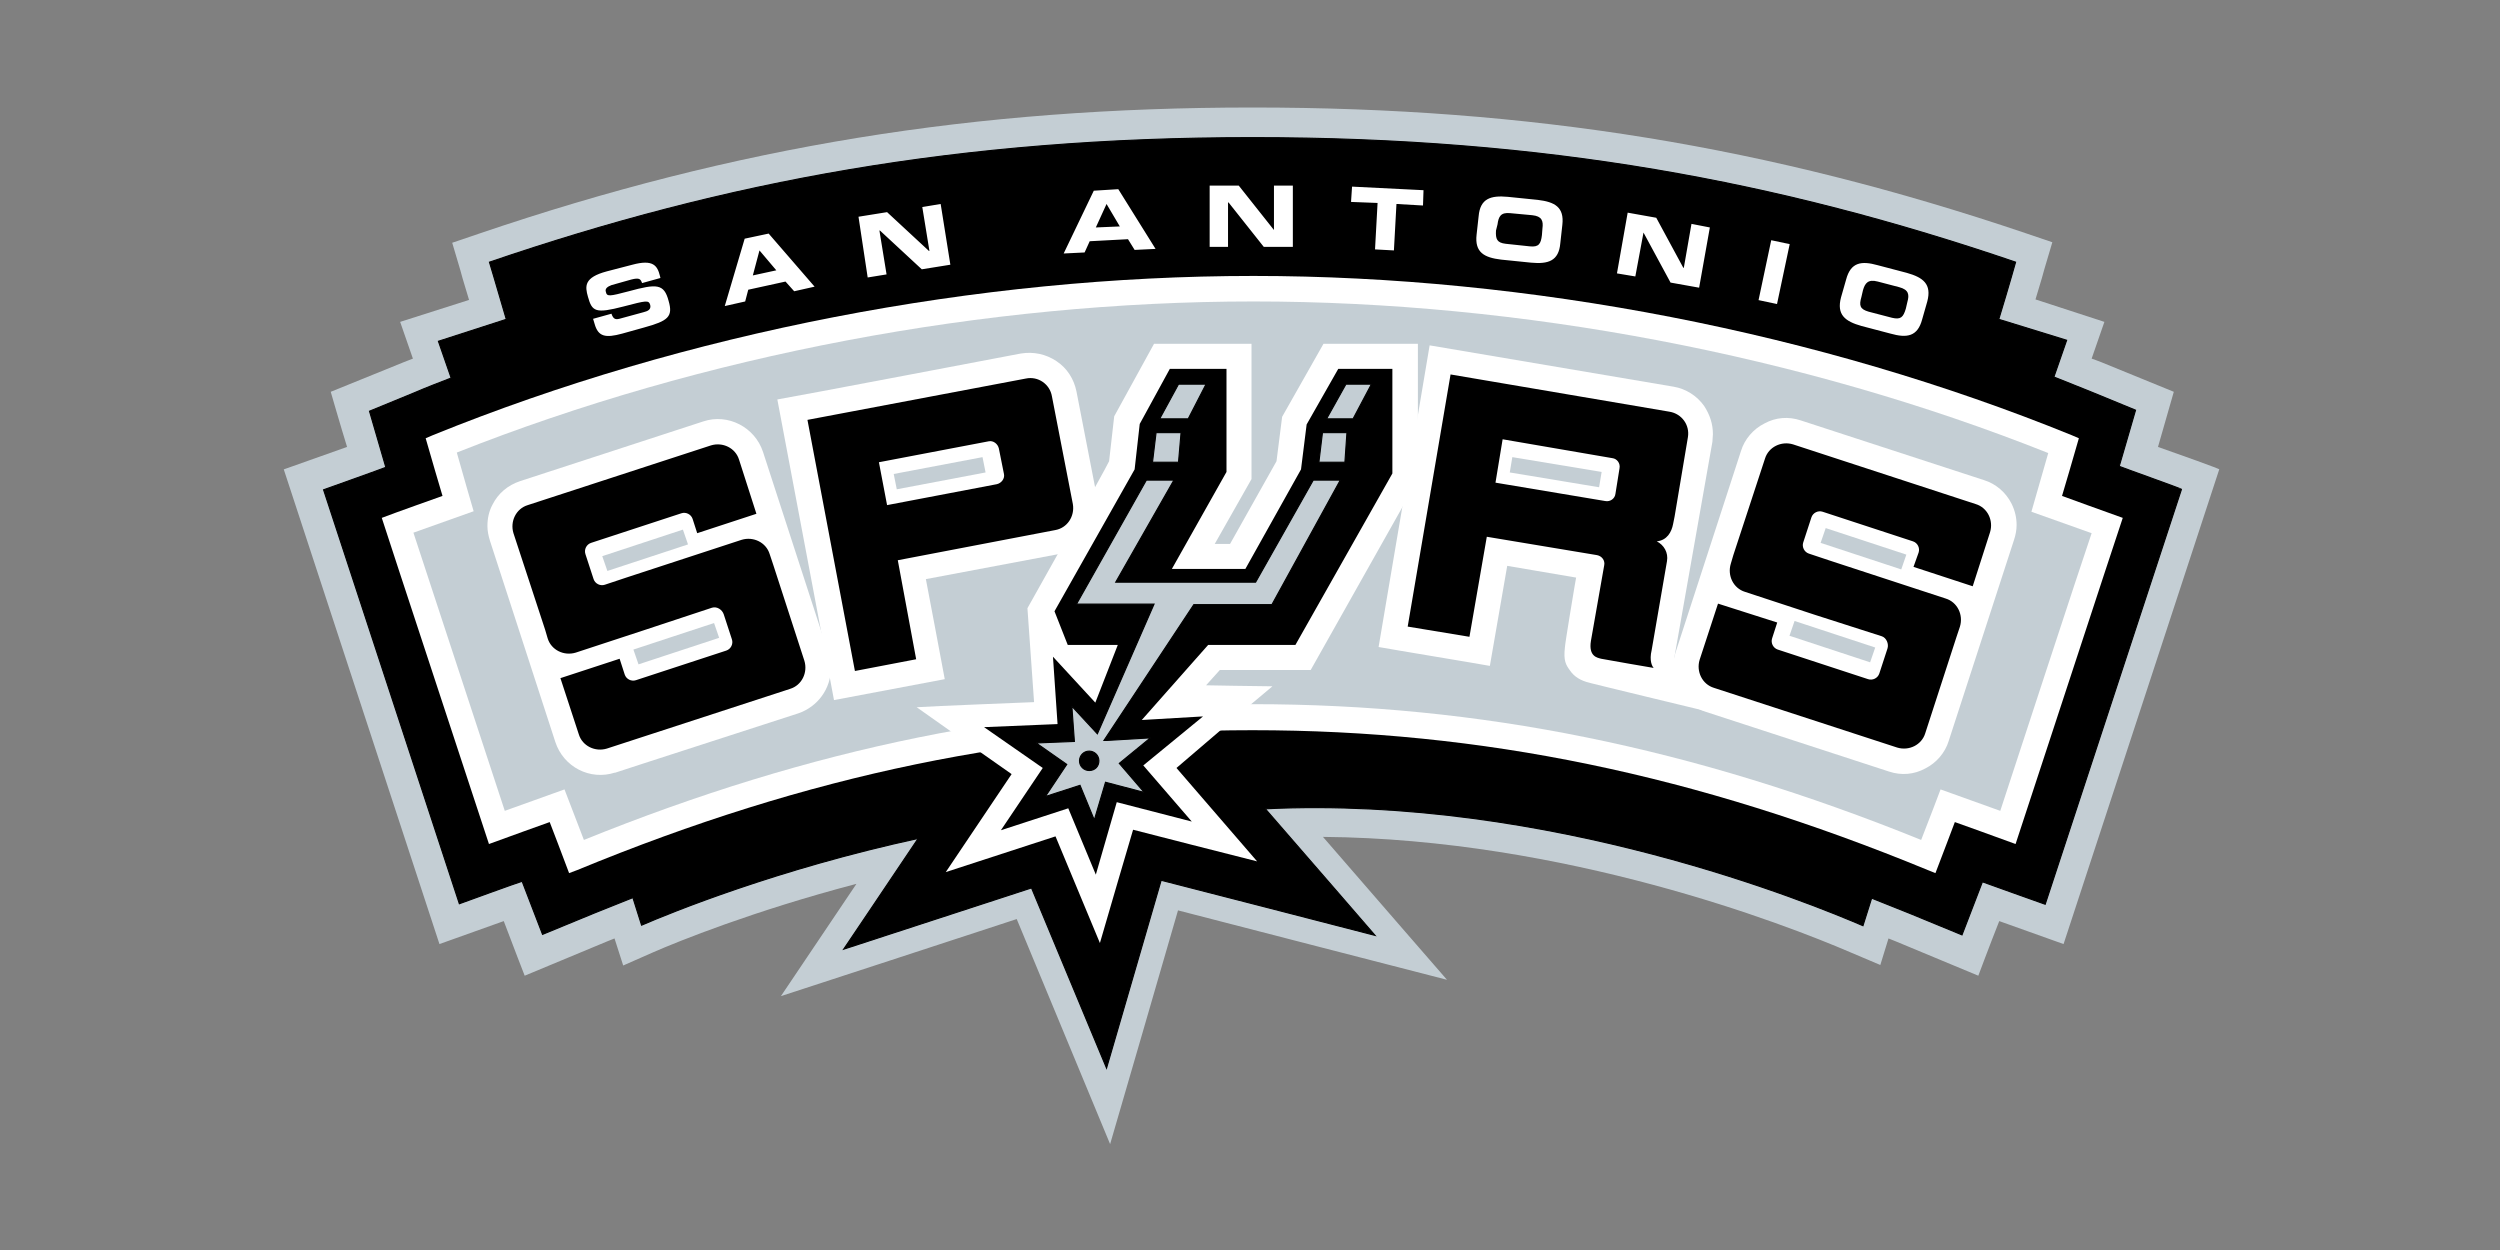<?xml version="1.0" encoding="UTF-8" standalone="no"?>
<!DOCTYPE svg PUBLIC "-//W3C//DTD SVG 1.1//EN" "http://www.w3.org/Graphics/SVG/1.1/DTD/svg11.dtd">
<svg width="100%" height="100%" viewBox="0 0 200 100" version="1.1" xmlns="http://www.w3.org/2000/svg" xmlns:xlink="http://www.w3.org/1999/xlink" xml:space="preserve" xmlns:serif="http://www.serif.com/" style="fill-rule:evenodd;clip-rule:evenodd;stroke-miterlimit:3.864;">
    <rect x="0" y="0" width="200" height="100" fill="#808080" stroke="none"/>
    <g transform="matrix(0.062,0,0,0.062,22.702,8.588)">
        <g>
            <path d="M2418.34,438.165C2426.24,410.504 2438.75,367.037 2438.75,367.037L2345.23,328.839C2341.28,327.522 2337.33,325.546 2332.72,324.229L2349.18,276.811L2260.27,247.833C2267.52,224.124 2271.47,210.293 2271.47,209.635L2282.01,174.071L2247.1,162.217C1915.83,50.257 1608.27,0.204 1250,0.204C891.07,0.204 583.509,50.257 252.239,162.875L217.334,174.73L227.871,210.293C227.871,210.952 231.823,224.782 239.067,248.492L150.158,276.811L166.623,324.229C162.671,325.546 158.72,327.522 154.768,328.839L60.59,367.037C60.59,367.037 73.103,410.504 81.665,438.165C55.321,447.385 0,467.143 0,467.143L200.869,1079.63C200.869,1079.63 254.215,1060.53 283.851,1049.99C295.706,1081.61 310.854,1120.46 310.854,1120.46L416.886,1076.34L426.765,1072.38L437.961,1107.29L476.818,1090.17C508.43,1076.34 605.901,1036.82 738.936,1001.92C691.517,1072.38 641.465,1146.81 641.465,1146.81C641.465,1146.81 918.072,1056.58 945.732,1047.36C955.611,1071.07 1066.25,1337.8 1066.25,1337.8C1066.25,1337.8 1146.6,1061.85 1153.85,1036.16C1176.24,1042.09 1500.92,1125.73 1500.92,1125.73C1500.92,1125.73 1408.72,1019.7 1340.88,941.326C1653.71,943.96 1936.91,1053.94 2021.21,1090.17L2060.06,1106.63L2070.6,1072.38L2080.48,1076.34L2186.51,1120.46C2186.51,1120.46 2201,1081.61 2213.51,1049.99C2243.15,1060.53 2296.5,1079.63 2296.5,1079.63L2497.37,467.143C2500,467.143 2444.68,447.385 2418.34,438.165" style="fill:rgb(196,206,212);fill-rule:nonzero;"/>
            <path d="M2368.28,463.191C2368.94,460.557 2389.36,390.747 2389.36,390.747L2330.08,366.379C2314.94,360.452 2299.13,353.866 2283.98,347.938L2300.45,300.52L2212.86,273.518C2226.69,228.075 2234.59,199.756 2234.59,199.756C1929.66,95.699 1628.69,39.061 1250,39.061C871.312,39.061 570.337,95.699 265.411,199.756C265.411,199.756 273.973,228.075 287.144,273.518L199.552,301.837L216.017,349.256C200.869,355.183 185.063,361.11 169.916,367.696L110.643,392.064C110.643,392.064 131.059,461.874 131.718,464.508C127.107,466.484 51.37,493.486 51.37,493.486L226.554,1027.6C226.554,1027.6 304.268,999.282 307.561,998.623L333.904,1067.12L401.08,1039.46L450.474,1019.7C456.401,1038.8 460.353,1051.31 461.67,1055.26C499.868,1038.8 636.855,982.817 818.625,943.302C777.134,1005.21 722.471,1086.21 722.471,1086.21C722.471,1086.21 960.88,1008.5 964.831,1007.19C966.807,1011.8 1061.64,1239.67 1061.64,1239.67C1061.64,1239.67 1130.8,1001.92 1132.11,997.306C1138.04,998.623 1408.06,1068.43 1408.06,1068.43C1408.06,1068.43 1319.81,966.352 1266.46,905.104C1633.3,887.322 1973.13,1028.26 2037.67,1055.92C2038.99,1051.97 2042.94,1039.46 2048.87,1020.36L2098.26,1040.11L2165.44,1067.78L2191.78,999.282C2195.07,1000.6 2272.79,1028.26 2272.79,1028.26L2448.63,492.828C2448.63,492.169 2372.89,465.167 2368.28,463.191" style="fill-rule:nonzero;"/>
            <path d="M2368.28,463.191C2368.94,460.557 2389.36,390.747 2389.36,390.747L2330.08,366.379C2314.94,360.452 2299.13,353.866 2283.98,347.938L2300.45,300.52L2212.86,273.518C2226.69,228.075 2234.59,199.756 2234.59,199.756C1929.66,95.699 1628.69,39.061 1250,39.061C871.312,39.061 570.337,95.699 265.411,199.756C265.411,199.756 273.973,228.075 287.144,273.518L199.552,301.837L216.017,349.256C200.869,355.183 185.063,361.11 169.916,367.696L110.643,392.064C110.643,392.064 131.059,461.874 131.718,464.508C127.107,466.484 51.37,493.486 51.37,493.486L226.554,1027.6C226.554,1027.6 304.268,999.282 307.561,998.623L333.904,1067.12L401.08,1039.46L450.474,1019.7C456.401,1038.8 460.353,1051.31 461.67,1055.26C499.868,1038.8 636.855,982.817 818.625,943.302C777.134,1005.21 722.471,1086.21 722.471,1086.21C722.471,1086.21 960.88,1008.5 964.831,1007.19C966.807,1011.8 1061.64,1239.67 1061.64,1239.67C1061.64,1239.67 1130.8,1001.92 1132.11,997.306C1138.04,998.623 1408.06,1068.43 1408.06,1068.43C1408.06,1068.43 1319.81,966.352 1266.46,905.104C1633.3,887.322 1973.13,1028.26 2037.67,1055.92C2038.99,1051.97 2042.94,1039.46 2048.87,1020.36L2098.26,1040.11L2165.44,1067.78L2191.78,999.282C2195.07,1000.6 2272.79,1028.26 2272.79,1028.26L2448.63,492.828C2448.63,492.169 2372.89,465.167 2368.28,463.191Z" style="fill:none;fill-rule:nonzero;stroke:black;stroke-width:1.48px;"/>
            <path d="M192.308,423.017L183.087,426.969C187.039,441.458 204.821,501.389 204.821,501.389C204.821,501.389 141.596,523.781 126.449,529.709C132.376,548.808 258.166,930.13 264.752,950.546C280.558,944.619 343.124,922.227 343.124,922.227C343.124,922.227 362.882,973.597 368.151,988.086L378.688,984.134C677.028,860.978 954.294,803.681 1250,803.681C1545.71,803.681 1822.31,860.978 2121.31,984.134C2121.31,984.134 2126.58,986.11 2131.19,988.086C2137.12,972.938 2156.22,922.227 2156.22,922.227C2156.22,922.227 2218.78,944.619 2234.59,950.546C2241.18,930.789 2366.31,548.808 2372.89,529.709C2357.74,524.44 2294.52,501.389 2294.52,501.389C2294.52,501.389 2312.3,441.458 2316.25,426.969L2307.03,423.017C1981.69,290.641 1606.3,217.538 1251.32,217.538C894.362,217.538 518.309,290.641 192.308,423.017" style="fill:white;fill-rule:nonzero;"/>
            <path d="M2214.83,907.738C2192.44,899.835 2137.78,880.077 2137.78,880.077C2137.78,880.077 2120.65,925.52 2112.75,945.278C1818.36,826.073 1543.07,770.093 1250,770.093C956.928,770.093 681.639,826.073 387.25,945.278C380.005,926.179 362.223,880.077 362.223,880.077C362.223,880.077 307.561,899.835 285.169,907.738C273.314,871.516 178.477,583.054 167.281,548.808C189.673,540.905 244.995,521.147 244.995,521.147C244.995,521.147 229.189,467.143 223.261,445.409C540.701,319.619 904.9,250.467 1251.32,250.467C1595.76,250.467 1959.3,319.619 2276.74,446.068C2270.81,467.143 2255.01,521.806 2255.01,521.806C2255.01,521.806 2310.33,541.563 2332.72,549.466C2320.86,583.713 2226.69,871.516 2214.83,907.738" style="fill:rgb(196,206,212);fill-rule:nonzero;"/>
            <path d="M1793.99,711.479L1843.39,431.579L1844.05,421.7C1844.05,408.528 1840.1,396.674 1832.85,385.478C1823.63,372.306 1809.14,363.086 1793.34,360.452L1478.53,307.106L1456.8,436.189C1456.8,436.189 1414.65,683.818 1412.67,696.331C1430.45,699.624 1538.46,717.406 1556.24,720.699C1559.54,702.259 1578.63,591.616 1578.63,591.616L1667.55,606.763L1665.57,617.959C1665.57,617.959 1653.06,692.38 1653.06,696.99C1651.08,714.113 1654.37,719.382 1659.64,726.626C1664.91,734.53 1673.47,739.798 1684.67,742.433C1683.35,742.433 1833.51,778.655 1833.51,778.655L1793.99,711.479ZM1697.18,490.193L1581.93,471.094L1585.22,451.337L1700.47,470.436L1697.18,490.193ZM702.713,704.234L618.414,444.751C607.877,412.48 572.972,394.698 541.359,405.236L304.926,482.29C289.12,487.559 276.607,498.096 269.362,512.585C264.752,521.147 262.777,530.367 262.777,540.246C262.777,546.832 264.094,552.759 266.07,559.345L350.369,818.829C360.906,851.1 395.153,868.881 427.424,858.344C427.424,858.344 426.765,859.003 426.106,859.003C428.082,858.344 445.864,852.417 663.857,781.948C688.883,773.386 706.006,750.336 706.006,723.334C706.006,716.748 704.689,710.162 702.713,704.234M417.545,598.202L410.959,579.103L515.016,544.856L521.602,563.955L417.545,598.202ZM457.719,718.723L451.133,699.624L555.19,665.378L561.776,684.477L457.719,718.723Z" style="fill:white;fill-rule:nonzero;"/>
            <path d="M1049.79,505.341L1022.79,366.379C1019.49,350.573 1010.93,336.742 997.102,327.522C983.272,318.302 967.466,315.009 951.001,317.643C951.001,317.643 657.271,373.623 636.855,376.916C639.489,391.405 696.128,691.063 696.128,691.063L709.958,764.825C709.958,764.825 835.748,741.115 852.871,737.822C849.579,719.382 828.504,608.739 828.504,608.739L999.737,576.468C1015.54,573.175 1030.03,563.955 1039.25,550.783C1046.5,540.246 1050.45,527.733 1049.79,514.561L1049.79,505.341ZM790.964,492.828L787.013,473.07L901.607,451.337L905.558,471.094L790.964,492.828Z" style="fill:white;fill-rule:nonzero;"/>
            <path d="M959.563,646.279C960.221,656.158 968.124,767.459 968.124,767.459C968.124,767.459 834.431,772.728 816.649,774.045C831.138,784.582 939.146,860.32 939.146,860.32C939.146,860.32 864.067,972.28 854.189,986.769C870.653,981.5 995.785,940.668 995.785,940.668L1053.08,1078.31C1057.69,1061.85 1095.89,932.106 1095.89,932.106C1095.89,932.106 1236.83,968.328 1255.93,972.938L1151.87,852.417C1151.87,852.417 1262.51,757.58 1275.68,747.043C1260.54,747.043 1190.07,745.726 1190.07,745.726L1207.85,725.968L1325.08,725.968L1463.38,480.315L1463.38,305.13L1341.54,305.13L1288.2,399.308C1288.2,399.308 1282.27,446.727 1280.95,456.605C1275.68,465.826 1234.85,538.929 1221.02,563.297L1201.26,563.297C1221.68,527.074 1248.68,479.656 1248.68,479.656L1248.68,305.13L1122.89,305.13L1071.52,398.65C1071.52,398.65 1066.25,446.068 1064.94,456.605C1060.99,465.826 959.563,646.279 959.563,646.279" style="fill:white;fill-rule:nonzero;"/>
            <path d="M1360.64,337.401L1319.81,409.187L1312.57,467.143L1240.78,595.567L1145.94,595.567L1216.41,470.436L1216.41,337.401L1143.31,337.401L1104.45,408.528L1097.87,467.143L994.468,650.23L1011.59,693.697L1076.13,693.697L1047.15,768.117L992.492,708.845L998.419,795.778L903.583,799.73L979.32,852.417L925.316,932.764L1012.25,904.445L1047.81,990.062L1074.82,896.542L1171.63,921.568L1109.06,849.124L1186.12,785.899L1107.09,790.509L1192.7,693.697L1305.32,693.697L1430.45,472.411L1430.45,337.401L1360.64,337.401Z" style="fill-rule:nonzero;"/>
            <path d="M2229.32,511.268C2222.08,496.779 2208.9,485.583 2193.76,480.973L1957.32,403.918C1941.52,398.65 1925.05,399.967 1910.56,407.87C1896.08,415.114 1884.88,428.286 1880.27,443.434L1795.97,702.917C1793.99,708.845 1792.68,715.43 1792.68,722.016C1792.68,731.237 1794.65,741.115 1799.26,749.677C1806.51,764.166 1819.68,775.362 1834.83,779.972L2071.26,857.027C2087.07,862.296 2103.53,860.978 2118.02,853.075C2132.51,845.831 2143.7,832.659 2148.31,817.512L2232.61,558.028C2234.59,552.101 2235.91,545.515 2235.91,538.929C2235.91,529.709 2233.93,520.488 2229.32,511.268M2046.89,716.089L1942.84,681.842L1949.42,662.743L2053.48,696.99L2046.89,716.089ZM2087.07,596.226L1983.01,561.979L1989.59,542.88L2093.65,577.127L2087.07,596.226Z" style="fill:white;fill-rule:nonzero;"/>
            <path d="M1370.52,357.159L1345.5,401.943L1379.74,401.943L1403.45,357.159L1370.52,357.159Z" style="fill:rgb(196,206,212);fill-rule:nonzero;"/>
            <path d="M1370.52,357.159L1345.5,401.943L1379.74,401.943L1403.45,357.159L1370.52,357.159Z" style="fill:none;fill-rule:nonzero;stroke:black;stroke-width:1.48px;"/>
            <path d="M1190.07,357.159L1154.51,357.159L1130.14,401.943L1167.02,401.943L1190.07,357.159Z" style="fill:rgb(196,206,212);fill-rule:nonzero;"/>
            <path d="M1190.07,357.159L1154.51,357.159L1130.14,401.943L1167.02,401.943L1190.07,357.159Z" style="fill:none;fill-rule:nonzero;stroke:black;stroke-width:1.48px;"/>
            <path d="M1253.95,612.691L1073.5,612.691L1148.58,480.973L1113.01,480.973L1022.79,641.01L1122.89,641.01L1049.79,808.291L1016.86,772.728L1020.15,818.17L970.759,820.146L1010.27,847.807L982.613,889.298L1027.4,874.809L1045.84,919.593L1060.33,870.857L1110.38,884.029L1078.11,846.489L1118.28,813.56L1062.3,816.853L1058.35,816.853L1174.26,641.669L1275.03,641.669L1363.28,480.973L1328.37,480.973L1253.95,612.691ZM1039.25,855.71C1032.67,855.71 1026.74,850.441 1026.74,843.197C1026.74,836.611 1032.01,830.683 1039.25,830.683C1045.84,830.683 1051.77,835.952 1051.77,843.197C1051.77,850.441 1046.5,855.71 1039.25,855.71" style="fill:rgb(196,206,212);fill-rule:nonzero;"/>
            <path d="M1253.95,612.691L1073.5,612.691L1148.58,480.973L1113.01,480.973L1022.79,641.01L1122.89,641.01L1049.79,808.291L1016.86,772.728L1020.15,818.17L970.759,820.146L1010.27,847.807L982.613,889.298L1027.4,874.809L1045.84,919.593L1060.33,870.857L1110.38,884.029L1078.11,846.489L1118.28,813.56L1062.3,816.853L1058.35,816.853L1174.26,641.669L1275.03,641.669L1363.28,480.973L1328.37,480.973L1253.95,612.691ZM1039.25,855.71C1032.67,855.71 1026.74,850.441 1026.74,843.197C1026.74,836.611 1032.01,830.683 1039.25,830.683C1045.84,830.683 1051.77,835.952 1051.77,843.197C1051.77,850.441 1046.5,855.71 1039.25,855.71Z" style="fill:none;fill-rule:nonzero;stroke:black;stroke-width:1.48px;"/>
            <path d="M1157.8,419.724L1125.53,419.724L1120.92,457.923L1154.51,457.923L1157.8,419.724Z" style="fill:rgb(196,206,212);fill-rule:nonzero;"/>
            <path d="M1157.8,419.724L1125.53,419.724L1120.92,457.923L1154.51,457.923L1157.8,419.724Z" style="fill:none;fill-rule:nonzero;stroke:black;stroke-width:1.48px;"/>
            <path d="M1335.62,457.923L1369.2,457.923L1371.84,419.724L1340.23,419.724L1335.62,457.923Z" style="fill:rgb(196,206,212);fill-rule:nonzero;"/>
            <path d="M1335.62,457.923L1369.2,457.923L1371.84,419.724L1340.23,419.724L1335.62,457.923Z" style="fill:none;fill-rule:nonzero;stroke:black;stroke-width:1.48px;"/>
            <path d="M401.08,279.445C405.69,295.91 414.91,297.886 436.644,291.958L464.963,284.055C495.917,275.494 502.503,270.225 496.575,249.809C490.648,227.417 481.428,227.417 445.205,237.296C420.179,243.881 416.886,244.54 415.569,237.954C414.252,234.003 417.545,231.368 422.813,229.393L448.498,222.148C459.036,219.514 460.353,221.489 462.329,226.758L486.038,220.172L485.379,217.538C482.086,204.366 476.818,195.805 449.816,203.049L416.886,211.611C387.25,219.514 388.567,230.71 392.518,244.54C397.787,263.639 402.397,266.273 437.961,257.053C468.256,249.15 470.89,248.492 472.866,255.077C474.183,261.005 469.573,262.981 464.305,264.298L435.327,272.201C428.741,274.177 425.448,274.177 422.813,266.273L399.104,272.859L401.08,279.445ZM569.02,256.395L595.364,250.467L599.315,235.32L647.392,224.782L658.588,237.296L684.932,231.368L625.659,162.875L594.705,169.461L569.02,256.395ZM613.804,184.609L635.537,210.293L605.242,216.879L613.804,184.609ZM753.425,219.514L777.792,215.562L768.572,158.924L769.231,158.924L823.235,208.976L860.116,203.049L847.603,124.677L823.894,128.629L833.114,185.267L832.455,185.267L778.451,135.214L741.57,141.142L753.425,219.514ZM1006.32,188.56L1033.33,187.243L1039.91,172.754L1089.31,170.12L1097.87,183.95L1124.87,182.633L1076.79,105.578L1045.18,107.554L1006.32,188.56ZM1061.64,124.677L1078.77,153.655L1047.81,154.972L1061.64,124.677ZM1194.68,179.998L1218.39,179.998L1218.39,122.701L1219.05,122.701L1264.49,179.998L1302.03,179.998L1302.03,100.968L1277.66,100.968L1277.66,158.265L1232.22,100.968L1194.68,100.968L1194.68,179.998ZM1377.11,122.043L1411.35,123.36L1408.06,183.291L1432.43,184.609L1435.72,124.677L1469.97,126.653L1470.63,106.895L1378.42,102.285L1377.11,122.043ZM1539.12,164.192C1536.49,187.243 1549,193.829 1570.73,196.463L1609.59,200.415C1631.32,202.39 1645.15,198.439 1647.13,175.388L1649.76,151.679C1652.4,128.629 1639.88,122.043 1618.15,119.408L1579.29,115.457C1557.56,113.481 1543.73,117.433 1541.75,140.483L1539.12,164.192M1566.12,151.021C1567.44,141.142 1570.07,135.214 1582.59,136.532L1610.91,139.166C1623.42,140.483 1625.39,146.41 1624.08,156.289L1623.42,164.851C1622.1,176.047 1619.47,180.657 1607.61,179.34L1576.66,176.047C1565.46,174.73 1563.49,170.12 1564.15,158.924L1566.12,151.021ZM1720.23,214.245L1743.94,218.197L1754.48,161.558L1789.38,226.1L1826.26,232.685L1840.1,154.972L1816.39,150.362L1806.51,207.001L1805.85,207.001L1770.94,142.459L1734.06,135.873L1720.23,214.245Z" style="fill:white;fill-rule:nonzero;"/>
            <g transform="matrix(0.207,-0.978,0.978,0.207,1317.68,2049.51)">
                <rect x="1883.56" y="199.756" width="79.031" height="24.368" style="fill:white;fill-rule:nonzero;"/>
            </g>
            <path d="M2009.35,245.199C2003.42,267.591 2014.62,276.152 2035.69,282.08L2073.24,291.958C2094.31,297.886 2108.14,295.91 2114.07,273.518L2120.65,250.467C2126.58,228.075 2115.39,219.514 2094.31,213.586L2056.77,203.708C2035.69,197.78 2021.87,199.756 2015.94,222.148L2009.35,245.199M2037.67,235.978C2040.31,226.758 2044.26,221.489 2056.77,224.782L2084.43,232.027C2096.94,235.32 2097.6,241.906 2094.97,251.126L2092.99,259.688C2089.7,270.884 2086.41,274.177 2075.21,271.542L2044.92,263.639C2033.72,260.346 2032.4,255.736 2035.69,244.54L2037.67,235.978Z" style="fill:white;fill-rule:nonzero;"/>
            <path d="M466.939,673.939L376.712,703.576C361.565,708.186 345.1,700.283 340.49,685.135L337.197,673.939L296.365,549.466C291.754,534.319 299.658,517.854 314.805,513.244L551.238,436.189C566.386,431.579 582.85,439.482 587.46,454.63L609.852,524.44L533.456,549.466L527.529,531.026C525.553,525.099 518.967,521.806 513.04,523.781L396.47,561.979C390.543,563.955 387.25,570.541 389.226,576.468L399.763,608.739C401.739,614.666 408.325,617.959 414.252,615.984L441.913,606.763L590.753,558.028C605.901,553.418 622.366,561.321 626.976,576.468L631.586,590.299L671.76,714.113C676.37,729.261 668.467,745.726 653.319,750.336L416.886,827.39C401.739,832.001 385.274,824.097 380.664,808.95L356.955,736.505L433.351,711.479L439.937,731.895C441.913,737.822 448.498,741.115 454.426,739.14L570.996,700.942C576.923,698.966 580.216,692.38 578.24,686.453L567.703,654.182C565.727,648.254 559.141,643.644 552.555,645.62L466.939,673.939ZM2062.04,682.501C2067.97,684.477 2071.26,692.38 2069.28,698.307L2058.75,730.578C2056.77,736.505 2050.18,739.798 2044.26,737.822L1927.69,699.624C1921.76,697.649 1918.47,691.063 1920.44,685.135L1927.03,664.719L1850.63,640.351L1826.92,712.796C1822.31,727.944 1830.22,744.408 1845.36,749.018L2081.8,826.073C2096.94,830.683 2113.41,822.78 2118.02,807.633L2158.19,683.818L2162.8,669.988C2167.41,654.84 2159.51,638.376 2144.36,633.766L1995.52,585.03L1967.86,575.81C1961.93,573.834 1958.64,567.248 1960.62,561.321L1971.15,529.05C1973.13,523.123 1979.72,519.83 1985.64,521.806L2102.21,560.004C2108.14,561.979 2111.43,568.565 2109.46,574.493L2102.87,592.933L2179.27,617.959L2201.66,548.149C2206.27,533.002 2198.37,516.537 2183.22,511.927L1947.44,434.872C1932.3,430.262 1915.83,438.165 1911.22,453.312L1870.39,577.786L1867.1,588.982C1862.49,604.129 1870.39,620.594 1885.54,625.204L1975.76,654.84L2062.04,682.501ZM1788.07,392.722L1505.53,344.645L1450.21,669.988L1529.9,683.16L1552.29,554.076L1694.55,577.786C1701.13,579.103 1705.08,585.03 1703.77,590.957L1686.64,688.428C1683.35,708.845 1695.2,710.162 1699.82,711.479C1705.74,712.796 1767.65,723.334 1767.65,723.334C1765.67,721.358 1761.72,714.113 1765.02,700.283L1784.77,585.689C1786.75,574.493 1780.82,564.614 1771.6,560.004C1784.77,558.687 1790.7,548.149 1792.68,537.612L1794.65,527.733L1811.78,425.652C1814.41,409.846 1803.87,395.357 1788.07,392.722ZM1723.53,465.826L1718.26,498.755C1717.6,504.682 1711.67,509.292 1705.08,507.975L1563.49,484.266L1572.71,428.286L1714.31,452.654C1720.23,453.312 1724.84,459.24 1723.53,465.826ZM1018.18,511.927L991.175,372.965C988.541,357.159 973.393,346.621 957.587,349.914L675.711,403.26L736.96,727.285L815.991,712.138L792.281,584.371L995.126,545.515C1010.93,542.88 1020.81,527.733 1018.18,511.927ZM920.047,486.242L778.451,513.244L767.914,457.923L909.51,430.92C915.437,429.603 921.365,434.213 922.682,440.141L929.268,473.07C930.585,478.997 925.975,484.925 920.047,486.242Z" style="fill-rule:nonzero;"/>
        </g>
    </g>
</svg>
